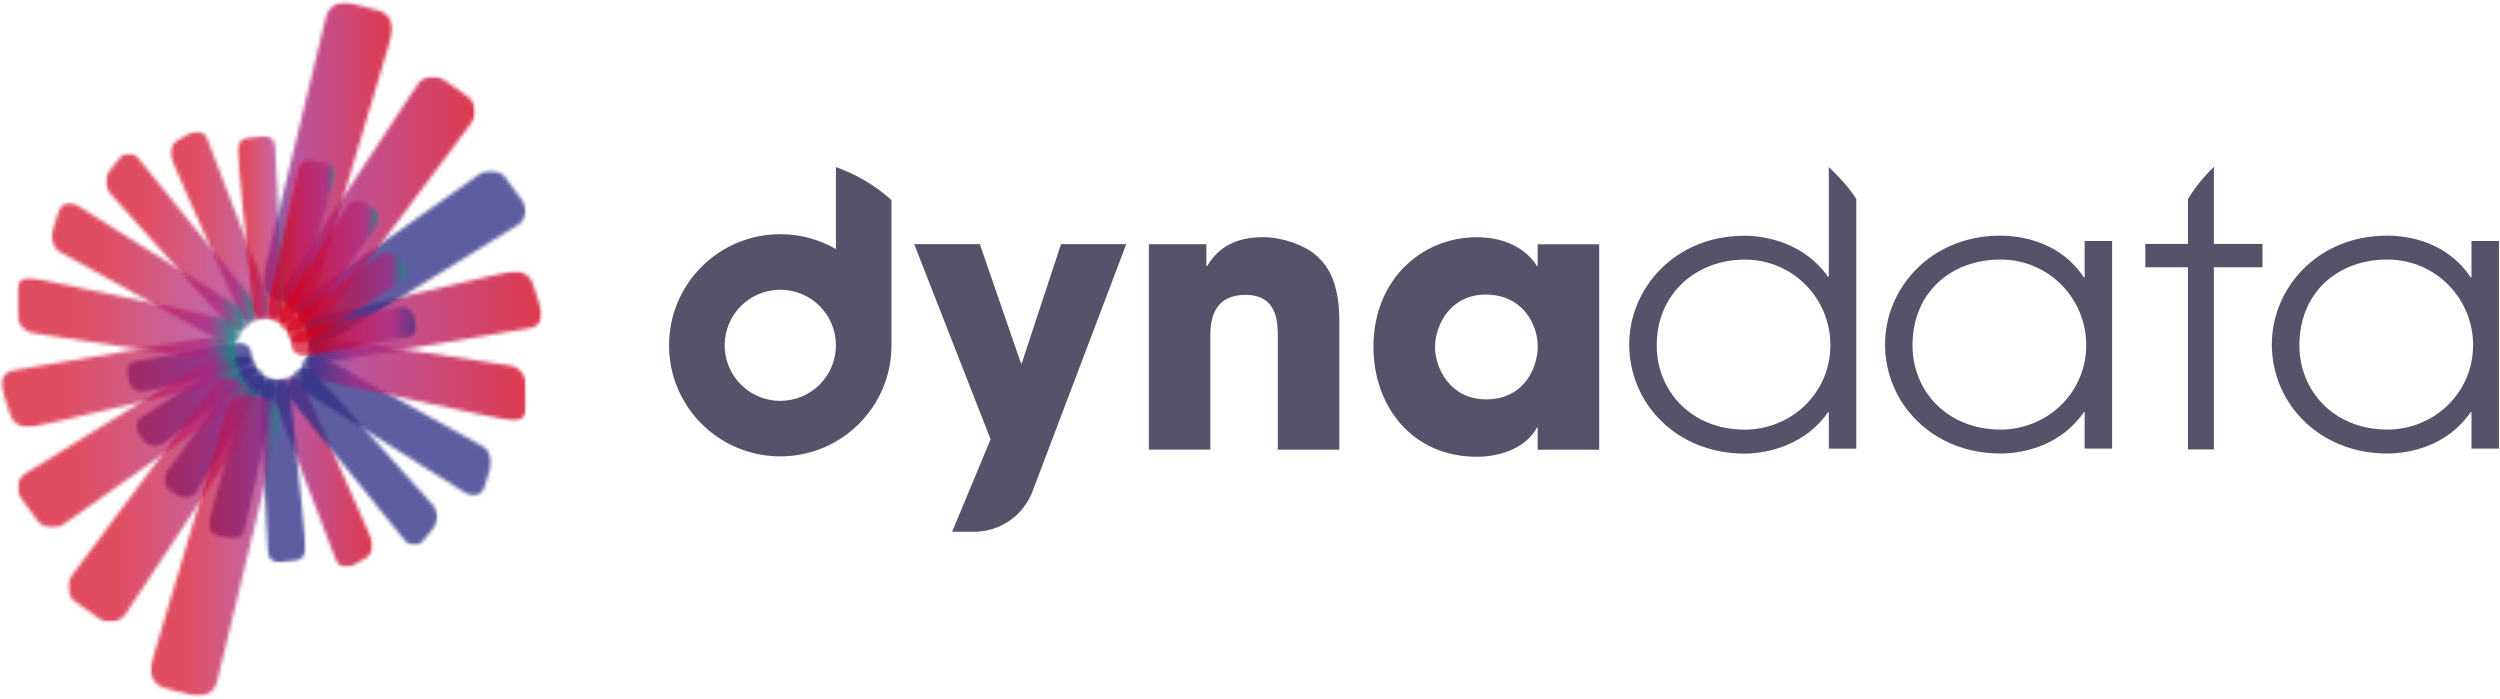 <svg width="680" height="190" viewBox="0 0 680 190" fill="none" xmlns="http://www.w3.org/2000/svg">
<g opacity="0.78">
<mask id="mask0_11_1454" style="mask-type:luminance" maskUnits="userSpaceOnUse" x="74" y="102" width="28" height="53">
<path d="M101.451 102.248H74.327V154.346H101.451V102.248Z" fill="white"/>
</mask>
<g mask="url(#mask0_11_1454)">
<mask id="mask1_11_1454" style="mask-type:luminance" maskUnits="userSpaceOnUse" x="74" y="102" width="28" height="53">
<path d="M74.57 108.515C73.881 106.719 74.685 104.477 76.355 103.534L77.847 102.693C79.518 101.751 81.52 102.413 82.298 104.171L101.133 146.869C101.911 148.627 101.171 150.843 99.501 151.786L95.713 153.938C94.043 154.881 92.104 154.193 91.416 152.397L74.57 108.527V108.515Z" fill="white"/>
</mask>
<g mask="url(#mask1_11_1454)">
<path d="M101.91 101.726H73.881V154.869H101.91V101.726Z" fill="url(#paint0_linear_11_1454)"/>
</g>
</g>
</g>
<g opacity="0.78">
<mask id="mask2_11_1454" style="mask-type:luminance" maskUnits="userSpaceOnUse" x="78" y="100" width="42" height="49">
<path d="M119.011 100.019H78.114V148.385H119.011V100.019Z" fill="white"/>
</mask>
<g mask="url(#mask2_11_1454)">
<mask id="mask3_11_1454" style="mask-type:luminance" maskUnits="userSpaceOnUse" x="78" y="100" width="42" height="49">
<path d="M79.096 108.694C77.795 107.089 77.795 104.452 79.096 102.834L80.358 101.255C81.659 99.637 83.852 99.586 85.23 101.127L117.939 137.609C119.316 139.15 119.393 141.723 118.092 143.341L115.006 147.175C113.705 148.793 111.576 148.793 110.275 147.175L79.096 108.694Z" fill="white"/>
</mask>
<g mask="url(#mask3_11_1454)">
<path d="M119.393 99.598H77.795V148.793H119.393V99.598Z" fill="url(#paint1_linear_11_1454)"/>
</g>
</g>
</g>
<g opacity="0.78">
<mask id="mask4_11_1454" style="mask-type:luminance" maskUnits="userSpaceOnUse" x="81" y="96" width="53" height="39">
<path d="M133.715 96.388H81.315V134.87H133.715V96.388Z" fill="white"/>
</mask>
<g mask="url(#mask4_11_1454)">
<mask id="mask5_11_1454" style="mask-type:luminance" maskUnits="userSpaceOnUse" x="81" y="96" width="53" height="39">
<path d="M83.687 107.088C81.812 105.904 80.856 103.216 81.557 101.127L82.361 98.719C83.062 96.618 85.23 95.777 87.168 96.86L131.253 121.406C133.191 122.489 134.199 125.087 133.497 127.189L131.661 132.641C130.96 134.743 128.843 135.494 126.968 134.309L83.687 107.088Z" fill="white"/>
</mask>
<g mask="url(#mask5_11_1454)">
<path d="M134.198 95.777H80.843V135.494H134.198V95.777Z" fill="url(#paint2_linear_11_1454)"/>
</g>
</g>
</g>
<g opacity="0.78">
<mask id="mask6_11_1454" style="mask-type:luminance" maskUnits="userSpaceOnUse" x="83" y="91" width="61" height="24">
<path d="M143.151 91.599H83.394V114.553H143.151V91.599Z" fill="white"/>
</mask>
<g mask="url(#mask6_11_1454)">
<mask id="mask7_11_1454" style="mask-type:luminance" maskUnits="userSpaceOnUse" x="83" y="91" width="61" height="24">
<path d="M87.653 103.611C85.332 103.127 83.432 100.783 83.419 98.426V95.305C83.394 92.936 85.294 91.306 87.627 91.662L138.841 99.458C141.174 99.815 143.1 102.044 143.113 104.4L143.151 111.062C143.164 113.432 141.276 114.96 138.968 114.464L87.653 103.598V103.611Z" fill="white"/>
</mask>
<g mask="url(#mask7_11_1454)">
<path d="M143.164 91.293H83.382V114.96H143.164V91.293Z" fill="url(#paint3_linear_11_1454)"/>
</g>
</g>
</g>
<g opacity="0.78">
<mask id="mask8_11_1454" style="mask-type:luminance" maskUnits="userSpaceOnUse" x="83" y="73" width="65" height="26">
<path d="M147.435 73.677H83.023V98.427H147.435V73.677Z" fill="white"/>
</mask>
<g mask="url(#mask8_11_1454)">
<mask id="mask9_11_1454" style="mask-type:luminance" maskUnits="userSpaceOnUse" x="83" y="73" width="65" height="26">
<path d="M90.317 98.362C87.843 98.783 85.165 97.178 84.374 94.796L83.252 91.408C82.462 89.026 83.813 86.605 86.262 86.032L138.98 73.804C141.428 73.231 144.081 74.721 144.871 77.103L147.205 84.147C147.996 86.529 146.618 88.822 144.132 89.242L90.317 98.362Z" fill="white"/>
</mask>
<g mask="url(#mask9_11_1454)">
<path d="M147.996 73.231H82.462V98.783H147.996V73.231Z" fill="url(#paint4_linear_11_1454)"/>
</g>
</g>
</g>
<g opacity="0.78">
<mask id="mask10_11_1454" style="mask-type:luminance" maskUnits="userSpaceOnUse" x="80" y="46" width="64" height="47">
<path d="M143.011 46.341H80.894V92.72H143.011V46.341Z" fill="white"/>
</mask>
<g mask="url(#mask10_11_1454)">
<mask id="mask11_11_1454" style="mask-type:luminance" maskUnits="userSpaceOnUse" x="80" y="46" width="64" height="47">
<path d="M91.046 91.968C88.776 93.369 85.639 92.758 84.07 90.618L81.826 87.548C80.244 85.408 80.742 82.389 82.922 80.861L130.641 47.232C132.822 45.704 135.882 46.2 137.464 48.34L142.131 54.697C143.7 56.837 143.139 59.741 140.881 61.142L91.071 91.968H91.046Z" fill="white"/>
</mask>
<g mask="url(#mask11_11_1454)">
<path d="M143.687 45.704H80.244V93.37H143.687V45.704Z" fill="url(#paint5_linear_11_1454)"/>
</g>
</g>
</g>
<g opacity="0.78">
<mask id="mask12_11_1454" style="mask-type:luminance" maskUnits="userSpaceOnUse" x="76" y="20" width="54" height="68">
<path d="M129.289 20.725H76.98V87.281H129.289V20.725Z" fill="white"/>
</mask>
<g mask="url(#mask12_11_1454)">
<mask id="mask13_11_1454" style="mask-type:luminance" maskUnits="userSpaceOnUse" x="76" y="20" width="54" height="68">
<path d="M89.553 85.192C87.87 87.446 84.618 87.968 82.323 86.351L79.211 84.172C76.916 82.555 76.304 79.319 77.847 76.975L113.604 22.966C115.16 20.623 118.31 20.037 120.605 21.642L127.185 26.265C129.481 27.883 129.991 31.042 128.307 33.297L89.541 85.204L89.553 85.192Z" fill="white"/>
</mask>
<g mask="url(#mask13_11_1454)">
<path d="M129.991 20.024H76.291V87.969H129.991V20.024Z" fill="url(#paint6_linear_11_1454)"/>
</g>
</g>
</g>
<g opacity="0.78">
<mask id="mask14_11_1454" style="mask-type:luminance" maskUnits="userSpaceOnUse" x="71" y="0" width="36" height="83">
<path d="M106.795 0.586H71.445V82.873H106.795V0.586Z" fill="white"/>
</mask>
<g mask="url(#mask14_11_1454)">
<mask id="mask15_11_1454" style="mask-type:luminance" maskUnits="userSpaceOnUse" x="71" y="0" width="36" height="83">
<path d="M85.83 78.938C84.989 81.765 81.954 83.46 79.097 82.683L75.526 81.714C72.67 80.95 70.897 77.969 71.599 75.091L88.674 4.599C89.363 1.72 92.27 0 95.127 0.764L102.918 2.866C105.775 3.63 107.42 6.586 106.578 9.414L85.83 78.938Z" fill="white"/>
</mask>
<g mask="url(#mask15_11_1454)">
<path d="M107.42 -3.05176e-05H70.91V83.459H107.42V-3.05176e-05Z" fill="url(#paint7_linear_11_1454)"/>
</g>
</g>
</g>
<g opacity="0.78">
<mask id="mask16_11_1454" style="mask-type:luminance" maskUnits="userSpaceOnUse" x="70" y="102" width="14" height="52">
<path d="M83.279 102.961H70.553V153.085H83.279V102.961Z" fill="white"/>
</mask>
<g mask="url(#mask16_11_1454)">
<mask id="mask17_11_1454" style="mask-type:luminance" maskUnits="userSpaceOnUse" x="70" y="102" width="14" height="52">
<path d="M70.566 106.834C70.476 105.063 71.841 103.433 73.601 103.191L75.284 102.974C77.044 102.745 78.638 103.993 78.816 105.764L83.267 148.882C83.445 150.653 82.157 152.27 80.398 152.5L76.266 153.035C74.506 153.264 72.989 152.003 72.899 150.232L70.578 106.821L70.566 106.834Z" fill="white"/>
</mask>
<g mask="url(#mask17_11_1454)">
<path d="M83.446 102.758H70.464V153.289H83.446V102.758Z" fill="url(#paint8_linear_11_1454)"/>
</g>
</g>
</g>
<g opacity="0.78">
<mask id="mask18_11_1454" style="mask-type:luminance" maskUnits="userSpaceOnUse" x="56" y="101" width="20" height="46">
<path d="M75.092 101.98H56.665V146.691H75.092V101.98Z" fill="white"/>
</mask>
<g mask="url(#mask18_11_1454)">
<mask id="mask19_11_1454" style="mask-type:luminance" maskUnits="userSpaceOnUse" x="56" y="101" width="20" height="46">
<path d="M67.262 104.401C67.747 102.694 69.545 101.649 71.266 102.082L72.605 102.414C74.327 102.847 75.424 104.617 75.028 106.337L66.522 144.233C66.127 145.965 64.406 147.022 62.684 146.589L59.05 145.685C57.328 145.252 56.308 143.506 56.792 141.8L67.262 104.401Z" fill="white"/>
</mask>
<g mask="url(#mask19_11_1454)">
<path d="M75.41 101.649H56.308V147.022H75.41V101.649Z" fill="url(#paint9_linear_11_1454)"/>
</g>
</g>
</g>
<g opacity="0.78">
<mask id="mask20_11_1454" style="mask-type:luminance" maskUnits="userSpaceOnUse" x="44" y="99" width="29" height="37">
<path d="M72.108 99.484H44.537V135.621H72.108V99.484Z" fill="white"/>
</mask>
<g mask="url(#mask20_11_1454)">
<mask id="mask21_11_1454" style="mask-type:luminance" maskUnits="userSpaceOnUse" x="44" y="99" width="29" height="37">
<path d="M65.158 100.859C66.191 99.42 68.244 99.051 69.71 100.044L70.654 100.681C72.121 101.675 72.541 103.713 71.598 105.216L53.171 134.169C52.214 135.66 50.238 136.08 48.771 135.087L45.928 133.163C44.461 132.17 44.104 130.17 45.137 128.73L65.171 100.859H65.158Z" fill="white"/>
</mask>
<g mask="url(#mask21_11_1454)">
<path d="M72.541 99.051H44.091V136.08H72.541V99.051Z" fill="url(#paint10_linear_11_1454)"/>
</g>
</g>
</g>
<g opacity="0.78">
<mask id="mask22_11_1454" style="mask-type:luminance" maskUnits="userSpaceOnUse" x="37" y="96" width="33" height="26">
<path d="M69.94 96.401H37.001V121.597H69.94V96.401Z" fill="white"/>
</mask>
<g mask="url(#mask22_11_1454)">
<mask id="mask23_11_1454" style="mask-type:luminance" maskUnits="userSpaceOnUse" x="36" y="96" width="34" height="26">
<path d="M64.112 96.936C65.604 95.968 67.695 96.337 68.766 97.751L69.276 98.439C70.348 99.853 70.054 101.866 68.626 102.91L44.014 120.96C42.586 122.004 40.533 121.711 39.462 120.298L37.613 117.852C36.541 116.438 36.886 114.489 38.378 113.534L64.099 96.923L64.112 96.936Z" fill="white"/>
</mask>
<g mask="url(#mask23_11_1454)">
<path d="M70.361 95.968H36.555V122.017H70.361V95.968Z" fill="url(#paint11_linear_11_1454)"/>
</g>
</g>
</g>
<g opacity="0.78">
<mask id="mask24_11_1454" style="mask-type:luminance" maskUnits="userSpaceOnUse" x="34" y="93" width="35" height="14">
<path d="M68.78 93.076H34.323V106.757H68.78V93.076Z" fill="white"/>
</mask>
<g mask="url(#mask24_11_1454)">
<mask id="mask25_11_1454" style="mask-type:luminance" maskUnits="userSpaceOnUse" x="34" y="93" width="35" height="14">
<path d="M64.215 93.14C65.962 92.809 67.862 93.905 68.449 95.586L68.602 96.006C69.188 97.688 68.257 99.407 66.536 99.841L39.526 106.668C37.805 107.101 35.918 106.082 35.331 104.413L34.489 102.019C33.903 100.337 34.859 98.707 36.593 98.376L64.215 93.153V93.14Z" fill="white"/>
</mask>
<g mask="url(#mask25_11_1454)">
<path d="M69.176 92.809H33.903V107.101H69.176V92.809Z" fill="url(#paint12_linear_11_1454)"/>
</g>
</g>
</g>
<g opacity="0.7">
<mask id="mask26_11_1454" style="mask-type:luminance" maskUnits="userSpaceOnUse" x="46" y="35" width="28" height="53">
<path d="M73.396 35.641H46.272V87.739H73.396V35.641Z" fill="white"/>
</mask>
<g mask="url(#mask26_11_1454)">
<mask id="mask27_11_1454" style="mask-type:luminance" maskUnits="userSpaceOnUse" x="46" y="35" width="28" height="53">
<path d="M73.14 81.485C73.829 83.281 73.025 85.523 71.355 86.466L69.863 87.306C68.192 88.249 66.19 87.586 65.412 85.829L46.577 43.131C45.799 41.373 46.539 39.157 48.21 38.214L51.997 36.061C53.668 35.119 55.606 35.806 56.295 37.602L73.153 81.472L73.14 81.485Z" fill="white"/>
</mask>
<g mask="url(#mask27_11_1454)">
<path d="M73.829 35.119H45.8V88.261H73.829V35.119Z" fill="url(#paint13_linear_11_1454)"/>
</g>
</g>
</g>
<g opacity="0.7">
<mask id="mask28_11_1454" style="mask-type:luminance" maskUnits="userSpaceOnUse" x="28" y="41" width="42" height="49">
<path d="M69.596 41.615H28.699V89.981H69.596V41.615Z" fill="white"/>
</mask>
<g mask="url(#mask28_11_1454)">
<mask id="mask29_11_1454" style="mask-type:luminance" maskUnits="userSpaceOnUse" x="28" y="41" width="42" height="49">
<path d="M68.614 81.307C69.914 82.912 69.914 85.548 68.614 87.166L67.351 88.746C66.05 90.363 63.857 90.414 62.48 88.873L29.77 52.391C28.393 50.85 28.316 48.277 29.617 46.659L32.703 42.838C34.004 41.22 36.133 41.22 37.434 42.838L68.614 81.319V81.307Z" fill="white"/>
</mask>
<g mask="url(#mask29_11_1454)">
<path d="M69.927 41.207H28.329V90.402H69.927V41.207Z" fill="url(#paint14_linear_11_1454)"/>
</g>
</g>
</g>
<g opacity="0.7">
<mask id="mask30_11_1454" style="mask-type:luminance" maskUnits="userSpaceOnUse" x="13" y="55" width="54" height="39">
<path d="M66.395 55.13H13.996V93.612H66.395V55.13Z" fill="white"/>
</mask>
<g mask="url(#mask30_11_1454)">
<mask id="mask31_11_1454" style="mask-type:luminance" maskUnits="userSpaceOnUse" x="13" y="55" width="54" height="39">
<path d="M64.037 82.899C65.911 84.084 66.868 86.758 66.166 88.86L65.363 91.268C64.661 93.37 62.493 94.21 60.555 93.127L16.458 68.594C14.519 67.511 13.512 64.913 14.213 62.811L16.037 57.359C16.738 55.257 18.855 54.506 20.73 55.691L64.011 82.912L64.037 82.899Z" fill="white"/>
</mask>
<g mask="url(#mask31_11_1454)">
<path d="M66.867 54.506H13.512V94.223H66.867V54.506Z" fill="url(#paint15_linear_11_1454)"/>
</g>
</g>
</g>
<g opacity="0.7">
<mask id="mask32_11_1454" style="mask-type:luminance" maskUnits="userSpaceOnUse" x="4" y="75" width="61" height="24">
<path d="M64.304 75.434H4.56V98.388H64.304V75.434Z" fill="white"/>
</mask>
<g mask="url(#mask32_11_1454)">
<mask id="mask33_11_1454" style="mask-type:luminance" maskUnits="userSpaceOnUse" x="4" y="75" width="61" height="24">
<path d="M60.057 86.389C62.378 86.886 64.278 89.217 64.291 91.586V94.707C64.317 97.076 62.417 98.719 60.083 98.363L8.883 90.567C6.549 90.21 4.623 87.981 4.611 85.625L4.572 78.963C4.56 76.594 6.447 75.065 8.755 75.549L60.07 86.414L60.057 86.389Z" fill="white"/>
</mask>
<g mask="url(#mask33_11_1454)">
<path d="M64.329 75.04H4.547V98.707H64.329V75.04Z" fill="url(#paint16_linear_11_1454)"/>
</g>
</g>
</g>
<g opacity="0.7">
<mask id="mask34_11_1454" style="mask-type:luminance" maskUnits="userSpaceOnUse" x="0" y="91" width="65" height="26">
<path d="M64.686 91.561H0.287V116.311H64.686V91.561Z" fill="white"/>
</mask>
<g mask="url(#mask34_11_1454)">
<mask id="mask35_11_1454" style="mask-type:luminance" maskUnits="userSpaceOnUse" x="0" y="91" width="65" height="26">
<path d="M57.392 91.637C59.866 91.217 62.544 92.822 63.335 95.204L64.457 98.592C65.248 100.974 63.896 103.394 61.447 103.967L8.73 116.196C6.281 116.769 3.629 115.279 2.838 112.897L0.504 105.853C-0.286 103.471 1.091 101.178 3.578 100.757L57.392 91.637Z" fill="white"/>
</mask>
<g mask="url(#mask35_11_1454)">
<path d="M65.248 91.217H-0.286V116.769H65.248V91.217Z" fill="url(#paint17_linear_11_1454)"/>
</g>
</g>
</g>
<g opacity="0.7">
<mask id="mask36_11_1454" style="mask-type:luminance" maskUnits="userSpaceOnUse" x="4" y="97" width="63" height="47">
<path d="M66.816 97.267H4.699V143.646H66.816V97.267Z" fill="white"/>
</mask>
<g mask="url(#mask36_11_1454)">
<mask id="mask37_11_1454" style="mask-type:luminance" maskUnits="userSpaceOnUse" x="4" y="97" width="63" height="47">
<path d="M56.664 98.031C58.934 96.63 62.071 97.242 63.64 99.382L65.884 102.452C67.466 104.592 66.968 107.61 64.788 109.139L17.069 142.767C14.888 144.296 11.828 143.799 10.246 141.659L5.579 135.303C4.01 133.163 4.571 130.259 6.829 128.857L56.652 98.044L56.664 98.031Z" fill="white"/>
</mask>
<g mask="url(#mask37_11_1454)">
<path d="M67.479 96.63H4.023V144.296H67.479V96.63Z" fill="url(#paint18_linear_11_1454)"/>
</g>
</g>
</g>
<g opacity="0.7">
<mask id="mask38_11_1454" style="mask-type:luminance" maskUnits="userSpaceOnUse" x="18" y="102" width="53" height="68">
<path d="M70.731 102.707H18.421V169.263H70.731V102.707Z" fill="white"/>
</mask>
<g mask="url(#mask38_11_1454)">
<mask id="mask39_11_1454" style="mask-type:luminance" maskUnits="userSpaceOnUse" x="18" y="102" width="53" height="68">
<path d="M58.169 104.808C59.853 102.554 63.104 102.032 65.4 103.649L68.511 105.827C70.807 107.445 71.419 110.681 69.876 113.024L34.118 167.034C32.563 169.377 29.413 169.963 27.117 168.358L20.537 163.734C18.242 162.117 17.732 158.958 19.415 156.703L58.169 104.796V104.808Z" fill="white"/>
</mask>
<g mask="url(#mask39_11_1454)">
<path d="M71.418 102.031H17.731V169.976H71.418V102.031Z" fill="url(#paint19_linear_11_1454)"/>
</g>
</g>
</g>
<g opacity="0.7">
<mask id="mask40_11_1454" style="mask-type:luminance" maskUnits="userSpaceOnUse" x="40" y="107" width="37" height="83">
<path d="M76.265 107.127H40.916V189.414H76.265V107.127Z" fill="white"/>
</mask>
<g mask="url(#mask40_11_1454)">
<mask id="mask41_11_1454" style="mask-type:luminance" maskUnits="userSpaceOnUse" x="40" y="107" width="37" height="83">
<path d="M61.893 111.063C62.735 108.235 65.77 106.541 68.626 107.318L72.184 108.273C75.041 109.037 76.813 112.018 76.112 114.897L59.037 185.402C58.348 188.28 55.44 190 52.584 189.223L44.792 187.121C41.936 186.357 40.291 183.402 41.132 180.574L61.88 111.05L61.893 111.063Z" fill="white"/>
</mask>
<g mask="url(#mask41_11_1454)">
<path d="M76.814 106.541H40.291V190H76.814V106.541Z" fill="url(#paint20_linear_11_1454)"/>
</g>
</g>
</g>
<g opacity="0.7">
<mask id="mask42_11_1454" style="mask-type:luminance" maskUnits="userSpaceOnUse" x="64" y="36" width="14" height="52">
<path d="M77.158 36.915H64.432V87.039H77.158V36.915Z" fill="white"/>
</mask>
<g mask="url(#mask42_11_1454)">
<mask id="mask43_11_1454" style="mask-type:luminance" maskUnits="userSpaceOnUse" x="64" y="36" width="14" height="52">
<path d="M77.158 83.154C77.248 84.924 75.883 86.555 74.123 86.784L72.44 87.001C70.68 87.23 69.086 85.969 68.907 84.211L64.457 41.093C64.278 39.322 65.566 37.692 67.326 37.463L71.458 36.928C73.218 36.698 74.735 37.959 74.825 39.73L77.145 83.141L77.158 83.154Z" fill="white"/>
</mask>
<g mask="url(#mask43_11_1454)">
<path d="M77.247 36.711H64.266V87.243H77.247V36.711Z" fill="url(#paint21_linear_11_1454)"/>
</g>
</g>
</g>
<g opacity="0.7">
<mask id="mask44_11_1454" style="mask-type:luminance" maskUnits="userSpaceOnUse" x="72" y="43" width="20" height="46">
<path d="M91.045 43.309H72.618V88.02H91.045V43.309Z" fill="white"/>
</mask>
<g mask="url(#mask44_11_1454)">
<mask id="mask45_11_1454" style="mask-type:luminance" maskUnits="userSpaceOnUse" x="72" y="43" width="20" height="46">
<path d="M80.448 85.599C79.964 87.306 78.166 88.35 76.444 87.917L75.118 87.586C73.396 87.153 72.3 85.382 72.695 83.663L81.201 45.767C81.596 44.035 83.318 42.978 85.039 43.411L88.674 44.315C90.395 44.748 91.415 46.493 90.931 48.2L80.448 85.599Z" fill="white"/>
</mask>
<g mask="url(#mask45_11_1454)">
<path d="M91.402 42.978H72.299V88.351H91.402V42.978Z" fill="url(#paint22_linear_11_1454)"/>
</g>
</g>
</g>
<g opacity="0.7">
<mask id="mask46_11_1454" style="mask-type:luminance" maskUnits="userSpaceOnUse" x="75" y="54" width="29" height="37">
<path d="M103.186 54.379H75.615V90.516H103.186V54.379Z" fill="white"/>
</mask>
<g mask="url(#mask46_11_1454)">
<mask id="mask47_11_1454" style="mask-type:luminance" maskUnits="userSpaceOnUse" x="75" y="54" width="29" height="37">
<path d="M82.566 89.141C81.533 90.58 79.479 90.949 78.013 89.956L77.069 89.319C75.603 88.325 75.182 86.287 76.126 84.797L94.553 55.843C95.509 54.353 97.486 53.933 98.952 54.926L101.796 56.85C103.262 57.843 103.619 59.83 102.587 61.283L82.553 89.153L82.566 89.141Z" fill="white"/>
</mask>
<g mask="url(#mask47_11_1454)">
<path d="M103.619 53.92H75.169V90.949H103.619V53.92Z" fill="url(#paint23_linear_11_1454)"/>
</g>
</g>
</g>
<g opacity="0.7">
<mask id="mask48_11_1454" style="mask-type:luminance" maskUnits="userSpaceOnUse" x="77" y="68" width="34" height="26">
<path d="M110.709 68.403H77.769V93.599H110.709V68.403Z" fill="white"/>
</mask>
<g mask="url(#mask48_11_1454)">
<mask id="mask49_11_1454" style="mask-type:luminance" maskUnits="userSpaceOnUse" x="77" y="68" width="34" height="26">
<path d="M83.597 93.064C82.105 94.032 80.014 93.663 78.943 92.249L78.42 91.561C77.349 90.147 77.642 88.134 79.07 87.09L103.682 69.04C105.11 67.996 107.163 68.288 108.235 69.702L110.084 72.148C111.155 73.562 110.81 75.511 109.318 76.466L83.597 93.077V93.064Z" fill="white"/>
</mask>
<g mask="url(#mask49_11_1454)">
<path d="M111.155 67.983H77.349V94.032H111.155V67.983Z" fill="url(#paint24_linear_11_1454)"/>
</g>
</g>
</g>
<g opacity="0.7">
<mask id="mask50_11_1454" style="mask-type:luminance" maskUnits="userSpaceOnUse" x="78" y="83" width="36" height="14">
<path d="M113.4 83.23H78.943V96.911H113.4V83.23Z" fill="white"/>
</mask>
<g mask="url(#mask50_11_1454)">
<mask id="mask51_11_1454" style="mask-type:luminance" maskUnits="userSpaceOnUse" x="78" y="83" width="36" height="14">
<path d="M83.496 96.86C81.749 97.191 79.849 96.096 79.262 94.414L79.109 93.994C78.523 92.325 79.454 90.593 81.175 90.16L108.184 83.332C109.906 82.899 111.793 83.918 112.38 85.587L113.222 87.981C113.808 89.663 112.852 91.293 111.118 91.624L83.496 96.847V96.86Z" fill="white"/>
</mask>
<g mask="url(#mask51_11_1454)">
<path d="M113.809 82.899H78.536V97.191H113.809V82.899Z" fill="url(#paint25_linear_11_1454)"/>
</g>
</g>
</g>
<path d="M544.102 116.851C556.682 116.851 567.453 107.036 567.453 93.827C567.453 81.453 557.531 70.598 544.102 70.598C530.672 70.598 520.202 79.577 520.202 93.923C520.202 106.516 529.795 116.837 544.102 116.837M574.496 122.011H567.028V112.101H566.809C560.409 121.382 550.172 123.353 544.102 123.353C525.752 123.353 512.734 109.829 512.734 93.622C512.734 78.551 525.012 64.096 544.102 64.096C550.392 64.096 560.614 66.067 566.809 75.457H567.028V65.547H574.496V122.011ZM649.318 116.851C661.898 116.851 672.683 107.036 672.683 93.827C672.683 81.453 662.762 70.598 649.318 70.598C635.875 70.598 625.433 79.577 625.433 93.923C625.433 106.516 635.025 116.837 649.318 116.837M679.713 122.011H672.245V112.101H672.025C665.626 121.382 655.389 123.353 649.305 123.353C630.956 123.353 617.937 109.829 617.937 93.622C617.937 78.551 630.202 64.096 649.305 64.096C655.595 64.096 665.845 66.067 672.025 75.457H672.245V65.547H679.713V122.011ZM312.482 66.423H328.118V72.364H328.323C330.036 69.64 333.572 64.506 343.548 64.506C348.892 64.506 354.84 66.724 357.855 69.338C360.883 71.953 364.309 76.388 364.309 87.366V122.312H347.563V91.787C347.563 87.859 347.563 80.207 338.793 80.207C329.214 80.207 329.214 88.461 329.214 91.883V122.299H312.482V66.409V66.423ZM404.242 108.624C414.725 108.624 418.261 99.768 418.261 94.333C418.261 87.585 413.629 80.125 404.146 80.125C394.663 80.125 390.332 88.187 390.332 94.525C390.332 99.754 394.169 108.624 404.255 108.624M434.979 122.326H418.247V116.289H418.041C415.218 121.724 408.257 124.242 401.706 124.242C383.96 124.242 373.573 110.349 373.573 94.333C373.573 76.005 386.783 64.52 401.706 64.52C410.888 64.52 416.027 68.942 418.041 72.377H418.247V66.436H434.979V122.34V122.326ZM212.239 109.035C203.88 109.035 197.11 102.273 197.11 93.923C197.11 85.573 203.88 78.811 212.239 78.811C220.598 78.811 227.368 85.573 227.368 93.923C227.368 102.273 220.598 109.035 212.239 109.035ZM227.368 45.438V67.751C222.928 65.177 217.762 63.699 212.239 63.699C195.534 63.699 181.981 77.223 181.981 93.923C181.981 110.623 195.521 124.133 212.239 124.133C228.958 124.133 242.483 110.609 242.483 93.923V54.404C238.125 50.503 233 47.437 227.354 45.438M602.178 66.354H615.388V72.692H602.178V122.258H595.12V72.692H583.527V66.354H595.12V54.131C597.121 50.928 599.478 47.985 602.178 45.384V66.354ZM474.514 116.851C460.221 116.851 450.629 106.53 450.629 93.936C450.629 79.591 461.715 70.611 474.514 70.611C487.957 70.611 497.865 81.453 497.865 93.841C497.865 107.05 487.094 116.864 474.514 116.864M497.44 45.425V75.266H497.221C490.931 66.382 480.9 64.123 474.5 64.123C455.411 64.123 443.146 78.578 443.146 93.649C443.146 109.856 456.151 123.38 474.5 123.38C480.681 123.38 491.027 121.108 497.221 112.128H497.44V122.039H504.909V54.144C502.936 50.955 500.126 48.039 497.44 45.438M258.969 144.652L269.438 119.493L248.664 66.409H266.52L277.702 98.85H277.907L288.596 66.409H306.342L280.799 133.77C278.346 140.135 272.165 144.638 264.93 144.638H258.969V144.652Z" fill="#55536A"/>
<defs>
<linearGradient id="paint0_linear_11_1454" x1="74.331" y1="126.792" x2="101.455" y2="126.792" gradientUnits="userSpaceOnUse">
<stop stop-color="#312F86"/>
<stop offset="0.22" stop-color="#A82784"/>
<stop offset="1" stop-color="#D4021D"/>
</linearGradient>
<linearGradient id="paint1_linear_11_1454" x1="1600.15" y1="127.279" x2="1641.04" y2="127.279" gradientUnits="userSpaceOnUse">
<stop stop-color="#312F86"/>
<stop offset="0.22" stop-color="#A82784"/>
<stop offset="1" stop-color="#D4021D"/>
</linearGradient>
<linearGradient id="paint2_linear_11_1454" x1="2031.42" y1="119.172" x2="2083.82" y2="119.172" gradientUnits="userSpaceOnUse">
<stop stop-color="#312F86"/>
<stop offset="0.22" stop-color="#A82784"/>
<stop offset="1" stop-color="#D4021D"/>
</linearGradient>
<linearGradient id="paint3_linear_11_1454" x1="83.407" y1="99.394" x2="143.164" y2="99.394" gradientUnits="userSpaceOnUse">
<stop stop-color="#312F86"/>
<stop offset="0.22" stop-color="#A82784"/>
<stop offset="1" stop-color="#D4021D"/>
</linearGradient>
<linearGradient id="paint4_linear_11_1454" x1="83.027" y1="81.775" x2="147.438" y2="81.775" gradientUnits="userSpaceOnUse">
<stop stop-color="#312F86"/>
<stop offset="0.22" stop-color="#A82784"/>
<stop offset="1" stop-color="#D4021D"/>
</linearGradient>
<linearGradient id="paint5_linear_11_1454" x1="2392.29" y1="66.411" x2="2454.41" y2="66.411" gradientUnits="userSpaceOnUse">
<stop stop-color="#312F86"/>
<stop offset="0.22" stop-color="#A82784"/>
<stop offset="1" stop-color="#D4021D"/>
</linearGradient>
<linearGradient id="paint6_linear_11_1454" x1="77.357" y1="58.194" x2="129.667" y2="58.194" gradientUnits="userSpaceOnUse">
<stop stop-color="#312F86"/>
<stop offset="0.22" stop-color="#A82784"/>
<stop offset="1" stop-color="#D4021D"/>
</linearGradient>
<linearGradient id="paint7_linear_11_1454" x1="71.457" y1="39.422" x2="106.806" y2="39.422" gradientUnits="userSpaceOnUse">
<stop stop-color="#312F86"/>
<stop offset="0.25" stop-color="#A82784"/>
<stop offset="1" stop-color="#D4021D"/>
</linearGradient>
<linearGradient id="paint8_linear_11_1454" x1="544.045" y1="125.551" x2="556.772" y2="125.551" gradientUnits="userSpaceOnUse">
<stop stop-color="#312F86"/>
<stop offset="0.22" stop-color="#A82784"/>
<stop offset="1" stop-color="#D4021D"/>
</linearGradient>
<linearGradient id="paint9_linear_11_1454" x1="742.584" y1="128.323" x2="761.011" y2="128.323" gradientUnits="userSpaceOnUse">
<stop stop-color="#312F86"/>
<stop offset="0.22" stop-color="#A82784"/>
<stop offset="1" stop-color="#D4021D"/>
</linearGradient>
<linearGradient id="paint10_linear_11_1454" x1="1070.33" y1="113.725" x2="1097.9" y2="113.725" gradientUnits="userSpaceOnUse">
<stop stop-color="#312F86"/>
<stop offset="0.22" stop-color="#A82784"/>
<stop offset="1" stop-color="#D4021D"/>
</linearGradient>
<linearGradient id="paint11_linear_11_1454" x1="1262.58" y1="105.115" x2="1295.52" y2="105.115" gradientUnits="userSpaceOnUse">
<stop stop-color="#312F86"/>
<stop offset="0.22" stop-color="#A82784"/>
<stop offset="1" stop-color="#D4021D"/>
</linearGradient>
<linearGradient id="paint12_linear_11_1454" x1="1316.44" y1="97.428" x2="1350.89" y2="97.428" gradientUnits="userSpaceOnUse">
<stop stop-color="#312F86"/>
<stop offset="0.22" stop-color="#A82784"/>
<stop offset="1" stop-color="#D4021D"/>
</linearGradient>
<linearGradient id="paint13_linear_11_1454" x1="46.416" y1="63.076" x2="73.54" y2="63.076" gradientUnits="userSpaceOnUse">
<stop stop-color="#D4021D"/>
<stop offset="0.25" stop-color="#D4021D"/>
<stop offset="0.86" stop-color="#A82784"/>
<stop offset="1" stop-color="#009987"/>
</linearGradient>
<linearGradient id="paint14_linear_11_1454" x1="28.922" y1="67.907" x2="69.819" y2="67.907" gradientUnits="userSpaceOnUse">
<stop stop-color="#D4021D"/>
<stop offset="0.25" stop-color="#D4021D"/>
<stop offset="0.86" stop-color="#A82784"/>
<stop offset="1" stop-color="#009987"/>
</linearGradient>
<linearGradient id="paint15_linear_11_1454" x1="14.38" y1="78.869" x2="66.779" y2="78.869" gradientUnits="userSpaceOnUse">
<stop stop-color="#D4021D"/>
<stop offset="0.25" stop-color="#D4021D"/>
<stop offset="0.86" stop-color="#A82784"/>
<stop offset="1" stop-color="#009987"/>
</linearGradient>
<linearGradient id="paint16_linear_11_1454" x1="4.957" y1="91.161" x2="64.701" y2="91.161" gradientUnits="userSpaceOnUse">
<stop stop-color="#D4021D"/>
<stop offset="0.25" stop-color="#D4021D"/>
<stop offset="0.86" stop-color="#A82784"/>
<stop offset="1" stop-color="#009987"/>
</linearGradient>
<linearGradient id="paint17_linear_11_1454" x1="0.664" y1="107.604" x2="65.063" y2="107.604" gradientUnits="userSpaceOnUse">
<stop stop-color="#D4021D"/>
<stop offset="0.25" stop-color="#D4021D"/>
<stop offset="0.86" stop-color="#A82784"/>
<stop offset="1" stop-color="#009987"/>
</linearGradient>
<linearGradient id="paint18_linear_11_1454" x1="4.79" y1="118.305" x2="66.906" y2="118.305" gradientUnits="userSpaceOnUse">
<stop stop-color="#D4021D"/>
<stop offset="0.25" stop-color="#D4021D"/>
<stop offset="0.86" stop-color="#A82784"/>
<stop offset="1" stop-color="#009987"/>
</linearGradient>
<linearGradient id="paint19_linear_11_1454" x1="18.644" y1="137.298" x2="70.954" y2="137.298" gradientUnits="userSpaceOnUse">
<stop stop-color="#D4021D"/>
<stop offset="0.25" stop-color="#D4021D"/>
<stop offset="0.86" stop-color="#A82784"/>
<stop offset="1" stop-color="#009987"/>
</linearGradient>
<linearGradient id="paint20_linear_11_1454" x1="41.055" y1="148.855" x2="76.404" y2="148.855" gradientUnits="userSpaceOnUse">
<stop stop-color="#D4021D"/>
<stop offset="0.25" stop-color="#D4021D"/>
<stop offset="0.86" stop-color="#A82784"/>
<stop offset="1" stop-color="#009987"/>
</linearGradient>
<linearGradient id="paint21_linear_11_1454" x1="64.271" y1="57.581" x2="76.998" y2="57.581" gradientUnits="userSpaceOnUse">
<stop stop-color="#D4021D"/>
<stop offset="0.25" stop-color="#D4021D"/>
<stop offset="0.86" stop-color="#A82784"/>
<stop offset="1" stop-color="#009987"/>
</linearGradient>
<linearGradient id="paint22_linear_11_1454" x1="72.816" y1="68.697" x2="91.243" y2="68.697" gradientUnits="userSpaceOnUse">
<stop stop-color="#D4021D"/>
<stop offset="0.25" stop-color="#D4021D"/>
<stop offset="0.86" stop-color="#A82784"/>
<stop offset="1" stop-color="#009987"/>
</linearGradient>
<linearGradient id="paint23_linear_11_1454" x1="75.615" y1="70.543" x2="103.185" y2="70.543" gradientUnits="userSpaceOnUse">
<stop stop-color="#D4021D"/>
<stop offset="0.25" stop-color="#D4021D"/>
<stop offset="0.86" stop-color="#A82784"/>
<stop offset="1" stop-color="#009987"/>
</linearGradient>
<linearGradient id="paint24_linear_11_1454" x1="77.777" y1="79.04" x2="110.716" y2="79.04" gradientUnits="userSpaceOnUse">
<stop stop-color="#D4021D"/>
<stop offset="0.25" stop-color="#D4021D"/>
<stop offset="0.86" stop-color="#A82784"/>
<stop offset="1" stop-color="#009987"/>
</linearGradient>
<linearGradient id="paint25_linear_11_1454" x1="78.977" y1="88.537" x2="113.434" y2="88.537" gradientUnits="userSpaceOnUse">
<stop stop-color="#D4021D"/>
<stop offset="0.25" stop-color="#D4021D"/>
<stop offset="0.8" stop-color="#A82784"/>
<stop offset="1" stop-color="#312F86"/>
</linearGradient>
</defs>
</svg>
